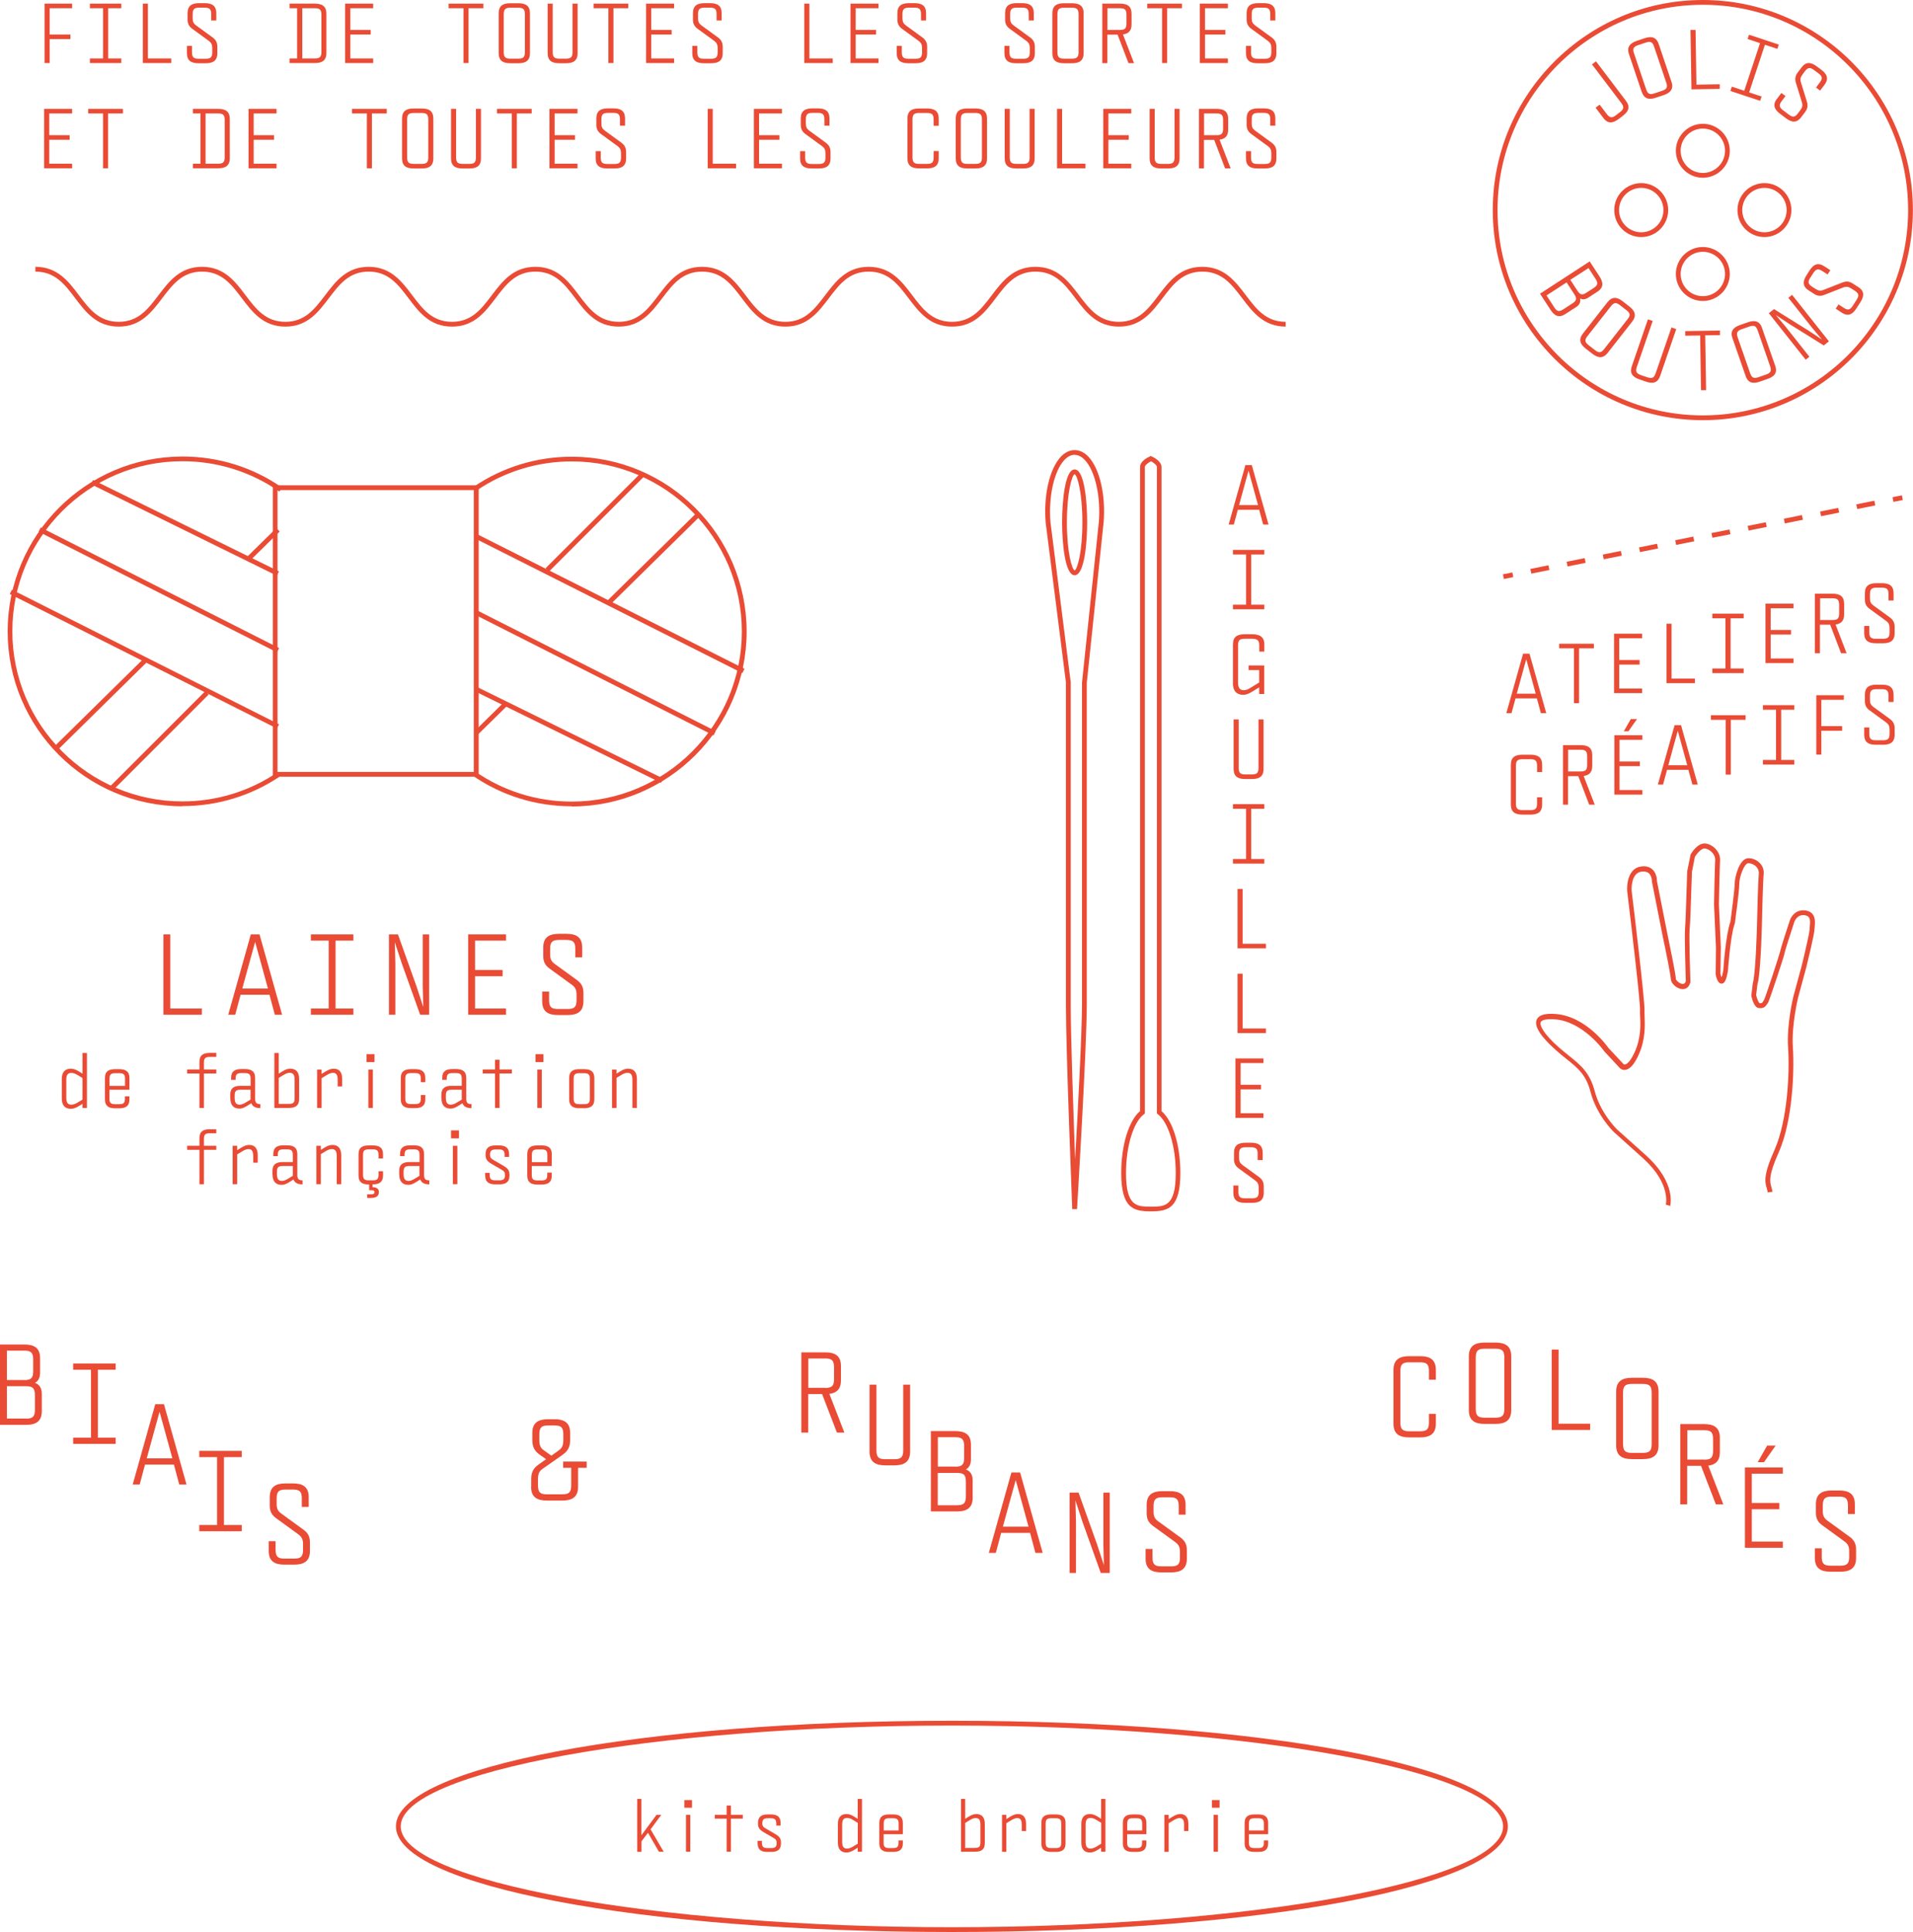 <svg width="500" height="505" viewBox="0 0 500 505" fill="none" xmlns="http://www.w3.org/2000/svg">
<g clip-path="url(#clip0_2001_1477)">
<path d="M166.517 470.216H167.642V479.719L171.592 474.367H172.842L170.042 478.168L173.467 484.02H172.217L169.367 479.069L167.667 481.294V484.045H166.542V470.241L166.517 470.216Z" fill="#E94B35"/>
<path d="M178.868 470.516H180.868V472.517H178.868V470.516ZM179.293 474.367H180.418V484.02H179.293V474.367Z" fill="#E94B35"/>
<path d="M189.919 475.368H186.819V474.367H189.919V471.942H191.044V474.367H194.144V475.368H191.044V484.02H189.919V475.368Z" fill="#E94B35"/>
<path d="M198.02 481.869V481.169H199.145V481.619C199.145 482.669 199.445 483.069 200.57 483.069H201.57C202.67 483.069 202.995 482.669 202.995 481.744C202.995 481.119 202.82 480.769 202.145 480.394L199.695 478.968C198.47 478.243 198.12 477.743 198.12 476.668V476.468C198.12 474.792 199.12 474.267 200.67 474.267H201.47C203.02 474.267 204.02 474.792 204.02 476.468V477.168H202.895V476.718C202.895 475.668 202.595 475.268 201.47 475.268H200.67C199.57 475.268 199.245 475.668 199.245 476.593C199.245 477.218 199.42 477.543 200.095 477.918L202.545 479.344C203.77 480.069 204.12 480.569 204.12 481.669V481.869C204.12 483.545 203.12 484.07 201.57 484.07H200.57C199.02 484.07 198.02 483.545 198.02 481.869Z" fill="#E94B35"/>
<path d="M218.997 481.644V476.743C218.997 475.017 219.797 474.167 221.247 474.167C221.797 474.167 222.397 474.292 223.347 474.892L224.172 475.418V470.216H225.298V484.02H224.172V482.969L223.347 483.495C222.372 484.095 221.772 484.22 221.247 484.22C219.797 484.22 218.997 483.37 218.997 481.644ZM222.922 482.694L224.197 481.919V476.468L222.922 475.693C222.447 475.393 221.947 475.193 221.372 475.193C220.347 475.193 220.122 475.918 220.122 476.918V481.444C220.122 482.444 220.347 483.195 221.372 483.195C221.922 483.195 222.422 482.994 222.922 482.694Z" fill="#E94B35"/>
<path d="M229.823 481.869V476.468C229.823 474.792 230.823 474.267 232.373 474.267H233.423C234.974 474.267 235.974 474.792 235.974 476.468V479.444H230.948V481.619C230.948 482.669 231.248 483.069 232.373 483.069H233.423C234.573 483.069 234.849 482.669 234.849 481.619V481.069H235.974V481.869C235.974 483.545 234.974 484.07 233.423 484.07H232.373C230.823 484.07 229.823 483.545 229.823 481.869ZM234.874 478.468V476.718C234.874 475.668 234.573 475.268 233.448 475.268H232.398C231.248 475.268 230.973 475.668 230.973 476.718V478.468H234.899H234.874Z" fill="#E94B35"/>
<path d="M251.15 470.216H252.275V475.418L253.1 474.892C254.05 474.292 254.65 474.167 255.176 474.167C256.601 474.167 257.401 475.017 257.401 476.743V481.819C257.401 483.495 256.401 484.02 254.851 484.02H251.175V470.216H251.15ZM254.826 483.02C255.976 483.02 256.251 482.644 256.251 481.569V476.943C256.251 475.943 256.026 475.218 255.026 475.218C254.475 475.218 254.025 475.418 253.55 475.718L252.275 476.493V483.044H254.851L254.826 483.02Z" fill="#E94B35"/>
<path d="M261.901 474.367H263.026V475.493L263.851 474.967C264.851 474.342 265.477 474.167 266.027 474.167C267.427 474.167 268.177 475.017 268.177 476.743V478.618H267.052V476.943C267.052 475.968 266.827 475.217 265.877 475.217C265.327 475.217 264.776 475.518 264.301 475.793L263.026 476.568V484.045H261.901V474.392V474.367Z" fill="#E94B35"/>
<path d="M272.177 481.869V476.468C272.177 474.792 273.177 474.267 274.727 474.267H275.953C277.503 474.267 278.503 474.792 278.503 476.468V481.869C278.503 483.545 277.503 484.07 275.953 484.07H274.727C273.177 484.07 272.177 483.545 272.177 481.869ZM275.953 483.069C277.103 483.069 277.378 482.669 277.378 481.619V476.718C277.378 475.668 277.078 475.268 275.953 475.268H274.727C273.577 475.268 273.302 475.668 273.302 476.718V481.619C273.302 482.669 273.602 483.069 274.727 483.069H275.953Z" fill="#E94B35"/>
<path d="M282.628 481.644V476.743C282.628 475.017 283.428 474.167 284.879 474.167C285.429 474.167 286.029 474.292 286.979 474.892L287.804 475.418V470.216H288.929V484.02H287.804V482.969L286.979 483.495C286.004 484.095 285.404 484.22 284.879 484.22C283.428 484.22 282.628 483.37 282.628 481.644ZM286.554 482.694L287.829 481.919V476.468L286.554 475.693C286.079 475.393 285.579 475.193 285.004 475.193C283.978 475.193 283.753 475.918 283.753 476.918V481.444C283.753 482.444 283.978 483.195 285.004 483.195C285.554 483.195 286.054 482.994 286.554 482.694Z" fill="#E94B35"/>
<path d="M293.479 481.869V476.468C293.479 474.792 294.479 474.267 296.03 474.267H297.08C298.63 474.267 299.63 474.792 299.63 476.468V479.444H294.604V481.619C294.604 482.669 294.905 483.069 296.03 483.069H297.08C298.23 483.069 298.505 482.669 298.505 481.619V481.069H299.63V481.869C299.63 483.545 298.63 484.07 297.08 484.07H296.03C294.479 484.07 293.479 483.545 293.479 481.869ZM298.53 478.468V476.718C298.53 475.668 298.23 475.268 297.105 475.268H296.055C294.905 475.268 294.629 475.668 294.629 476.718V478.468H298.555H298.53Z" fill="#E94B35"/>
<path d="M304.33 474.367H305.456V475.493L306.281 474.967C307.281 474.342 307.906 474.167 308.456 474.167C309.856 474.167 310.606 475.017 310.606 476.743V478.618H309.481V476.943C309.481 475.968 309.256 475.217 308.306 475.217C307.756 475.217 307.206 475.518 306.731 475.793L305.456 476.568V484.045H304.33V474.392V474.367Z" fill="#E94B35"/>
<path d="M316.757 470.516H318.757V472.517H316.757V470.516ZM317.207 474.367H318.332V484.02H317.207V474.367Z" fill="#E94B35"/>
<path d="M325.308 481.869V476.468C325.308 474.792 326.308 474.267 327.858 474.267H328.908C330.458 474.267 331.458 474.792 331.458 476.468V479.444H326.433V481.619C326.433 482.669 326.733 483.069 327.858 483.069H328.908C330.058 483.069 330.333 482.669 330.333 481.619V481.069H331.458V481.869C331.458 483.545 330.458 484.07 328.908 484.07H327.858C326.308 484.07 325.308 483.545 325.308 481.869ZM330.333 478.468V476.718C330.333 475.668 330.033 475.268 328.908 475.268H327.858C326.708 475.268 326.433 475.668 326.433 476.718V478.468H330.358H330.333Z" fill="#E94B35"/>
<path d="M248.8 505C167.317 505 103.485 492.872 103.485 477.393C103.485 461.914 167.317 449.786 248.8 449.786C330.283 449.786 394.114 461.914 394.114 477.393C394.114 492.872 330.283 505 248.8 505ZM248.8 451.037C170.692 451.037 104.735 463.115 104.735 477.393C104.735 491.672 170.717 503.75 248.8 503.75C326.883 503.75 392.864 491.697 392.864 477.393C392.864 463.09 326.883 451.037 248.8 451.037Z" fill="#E94B35"/>
<path d="M415.492 68.317L418.067 72.268C419.067 73.818 419.192 75.144 417.517 76.244L415.167 77.769C414.341 78.319 413.616 78.344 412.991 78.019C413.166 78.87 412.916 79.645 411.941 80.27L409.116 82.095C407.416 83.196 406.266 82.52 405.266 80.995L402.515 76.769L415.517 68.317H415.492ZM406.241 80.345C406.966 81.47 407.541 81.545 408.616 80.845L410.966 79.32C412.041 78.619 412.216 78.069 411.491 76.944L409.466 73.818L404.215 77.219L406.241 80.345ZM412.291 75.994C413.016 77.119 413.591 77.194 414.666 76.494L416.517 75.294C417.592 74.594 417.767 74.043 417.042 72.918L415.192 70.067L410.441 73.143L412.291 75.994Z" fill="#E94B35"/>
<path d="M413.716 87.197L420.142 78.995C421.392 77.419 422.717 77.644 424.167 78.794L425.843 80.095C427.293 81.22 427.843 82.445 426.618 84.046L420.192 92.248C418.942 93.823 417.617 93.573 416.167 92.448L414.491 91.147C413.041 90.022 412.491 88.797 413.716 87.197ZM416.892 91.523C417.942 92.348 418.517 92.223 419.292 91.222L425.368 83.471C426.168 82.47 426.143 81.87 425.093 81.07L423.417 79.77C422.367 78.945 421.792 79.07 421.017 80.07L414.942 87.822C414.141 88.822 414.166 89.422 415.217 90.222L416.892 91.523Z" fill="#E94B35"/>
<path d="M426.518 95.699L430.718 83.471L431.968 83.896L427.843 95.849C427.418 97.074 427.643 97.599 428.893 98.049L430.568 98.624C431.818 99.05 432.318 98.749 432.743 97.549L436.869 85.596L438.119 86.021L433.918 98.249C433.268 100.15 431.918 100.35 430.193 99.75L428.518 99.175C426.768 98.574 425.843 97.599 426.518 95.699Z" fill="#E94B35"/>
<path d="M444.344 87.697L440.469 87.747V86.546L449.545 86.397V87.597L445.695 87.647L445.92 101.975H444.594L444.369 87.672L444.344 87.697Z" fill="#E94B35"/>
<path d="M456.246 98.249L452.82 88.422C452.145 86.521 453.07 85.546 454.82 84.946L456.821 84.246C458.546 83.646 459.896 83.821 460.546 85.746L463.971 95.574C464.646 97.474 463.721 98.449 461.971 99.049L459.971 99.75C458.246 100.35 456.896 100.175 456.246 98.249ZM461.596 97.899C462.846 97.474 463.071 96.924 462.646 95.699L459.421 86.421C458.996 85.196 458.496 84.921 457.246 85.346L455.245 86.046C453.995 86.471 453.77 87.021 454.195 88.247L457.421 97.524C457.846 98.724 458.346 99.024 459.596 98.599L461.596 97.899Z" fill="#E94B35"/>
<path d="M462.321 81.87L463.671 80.795L472.647 86.396L476.198 88.747L473.597 85.646L467.422 77.844L468.397 77.069L478.023 89.222L476.673 90.297L467.697 84.696L464.146 82.345L466.747 85.446L472.922 93.248L471.947 94.023L462.321 81.87Z" fill="#E94B35"/>
<path d="M481.398 81.72L479.798 80.695L480.523 79.57L481.873 80.445C482.948 81.145 483.523 81.07 484.248 79.945L485.274 78.344C485.999 77.219 485.824 76.669 484.748 75.969L483.848 75.394C483.123 74.919 482.548 74.868 481.823 75.119L476.848 77.069C475.948 77.419 475.148 77.469 474.147 76.819L472.747 75.919C471.047 74.844 471.172 73.493 472.172 71.943L472.947 70.718C473.947 69.167 475.098 68.492 476.798 69.592L478.398 70.618L477.673 71.743L476.323 70.868C475.248 70.167 474.672 70.242 473.947 71.368L473.147 72.593C472.422 73.718 472.597 74.268 473.672 74.969L474.572 75.544C475.298 76.019 475.848 76.069 476.573 75.794L481.548 73.843C482.448 73.493 483.273 73.468 484.273 74.118L485.674 75.019C487.374 76.094 487.249 77.444 486.249 78.995L485.224 80.595C484.223 82.145 483.073 82.82 481.373 81.72H481.398Z" fill="#E94B35"/>
<path d="M419.067 30.833L417.042 28.157L418.092 27.357L419.942 29.782C420.717 30.808 421.292 30.933 422.342 30.133L423.417 29.307C424.468 28.507 424.518 27.932 423.742 26.907L416.092 16.829L417.142 16.029L424.968 26.357C426.193 27.957 425.618 29.182 424.142 30.283L423.067 31.108C421.592 32.208 420.267 32.458 419.067 30.833Z" fill="#E94B35"/>
<path d="M429.093 24.031L425.768 14.153C425.118 12.253 426.068 11.278 427.793 10.678L429.818 10.002C431.568 9.402 432.893 9.627 433.543 11.528L436.869 21.38C437.519 23.281 436.569 24.256 434.844 24.856L432.818 25.531C431.068 26.131 429.743 25.906 429.093 24.006V24.031ZM434.443 23.731C435.694 23.306 435.919 22.756 435.494 21.555L432.343 12.228C431.943 11.003 431.443 10.703 430.168 11.128L428.143 11.803C426.893 12.228 426.668 12.778 427.093 13.978L430.243 23.306C430.643 24.531 431.143 24.831 432.418 24.406L434.443 23.731Z" fill="#E94B35"/>
<path d="M441.844 7.827H443.169L443.394 22.13L449.495 22.03V23.231L442.094 23.356L441.844 7.827Z" fill="#E94B35"/>
<path d="M452.645 22.655L455.896 23.731L460.021 11.278L456.771 10.202L457.146 9.077L464.922 11.653L464.547 12.778L461.296 11.703L457.171 24.156L460.421 25.231L460.046 26.356L452.27 23.781L452.645 22.655Z" fill="#E94B35"/>
<path d="M464.446 25.831L465.597 24.306L466.672 25.106L465.697 26.407C464.922 27.432 464.972 28.007 466.022 28.807L467.547 29.957C468.622 30.758 469.172 30.633 469.947 29.607L470.572 28.757C471.097 28.057 471.197 27.507 470.972 26.756L469.397 21.655C469.122 20.73 469.147 19.93 469.847 18.98L470.847 17.654C472.047 16.029 473.372 16.254 474.848 17.354L476.023 18.229C477.498 19.33 478.073 20.555 476.873 22.155L475.723 23.681L474.647 22.881L475.623 21.58C476.398 20.555 476.348 19.98 475.298 19.18L474.122 18.305C473.047 17.504 472.497 17.629 471.722 18.654L471.097 19.505C470.572 20.205 470.472 20.73 470.697 21.48L472.272 26.581C472.547 27.507 472.522 28.307 471.797 29.282L470.797 30.608C469.597 32.233 468.247 32.008 466.797 30.908L465.272 29.757C463.796 28.657 463.221 27.432 464.421 25.831H464.446Z" fill="#E94B35"/>
<path d="M445.07 109.827C414.792 109.827 390.164 85.196 390.164 54.914C390.164 24.631 414.792 0 445.07 0C475.348 0 499.975 24.631 499.975 54.914C499.975 85.196 475.348 109.827 445.07 109.827ZM445.07 1.25C415.492 1.25 391.414 25.331 391.414 54.914C391.414 84.496 415.492 108.577 445.07 108.577C474.647 108.577 498.725 84.496 498.725 54.914C498.725 25.331 474.672 1.25 445.07 1.25Z" fill="#E94B35"/>
<path d="M445.069 46.461C441.194 46.461 438.019 43.286 438.019 39.41C438.019 35.534 441.194 32.358 445.069 32.358C448.945 32.358 452.12 35.509 452.12 39.41C452.12 43.311 448.945 46.461 445.069 46.461ZM445.069 33.608C441.869 33.608 439.269 36.209 439.269 39.41C439.269 42.61 441.869 45.211 445.069 45.211C448.27 45.211 450.87 42.61 450.87 39.41C450.87 36.209 448.27 33.608 445.069 33.608Z" fill="#E94B35"/>
<path d="M445.069 78.669C441.194 78.669 438.019 75.519 438.019 71.618C438.019 67.717 441.194 64.566 445.069 64.566C448.945 64.566 452.12 67.742 452.12 71.618C452.12 75.494 448.945 78.669 445.069 78.669ZM445.069 65.816C441.869 65.816 439.269 68.417 439.269 71.618C439.269 74.819 441.869 77.419 445.069 77.419C448.27 77.419 450.87 74.819 450.87 71.618C450.87 68.417 448.27 65.816 445.069 65.816Z" fill="#E94B35"/>
<path d="M461.171 61.965C457.296 61.965 454.12 58.815 454.12 54.914C454.12 51.013 457.296 47.862 461.171 47.862C465.047 47.862 468.222 51.038 468.222 54.914C468.222 58.789 465.047 61.965 461.171 61.965ZM461.171 49.112C457.971 49.112 455.371 51.713 455.371 54.914C455.371 58.114 457.971 60.715 461.171 60.715C464.371 60.715 466.972 58.114 466.972 54.914C466.972 51.713 464.371 49.112 461.171 49.112Z" fill="#E94B35"/>
<path d="M428.968 61.965C425.093 61.965 421.917 58.815 421.917 54.914C421.917 51.013 425.093 47.862 428.968 47.862C432.843 47.862 436.019 51.038 436.019 54.914C436.019 58.789 432.843 61.965 428.968 61.965ZM428.968 49.112C425.768 49.112 423.167 51.713 423.167 54.914C423.167 58.114 425.768 60.715 428.968 60.715C432.168 60.715 434.769 58.114 434.769 54.914C434.769 51.713 432.168 49.112 428.968 49.112Z" fill="#E94B35"/>
<path d="M336.059 85.371C330.308 85.371 327.433 81.595 324.657 77.944C321.957 74.368 319.407 70.993 314.256 70.993C309.106 70.993 306.556 74.368 303.855 77.944C301.08 81.595 298.23 85.371 292.454 85.371C286.679 85.371 283.828 81.595 281.053 77.944C278.353 74.368 275.803 70.993 270.652 70.993C265.502 70.993 262.951 74.368 260.251 77.944C257.476 81.595 254.625 85.371 248.85 85.371C243.074 85.371 240.224 81.595 237.449 77.944C234.748 74.368 232.198 70.993 227.048 70.993C221.897 70.993 219.372 74.368 216.647 77.944C213.871 81.595 211.021 85.371 205.271 85.371C199.52 85.371 196.645 81.595 193.894 77.944C191.194 74.368 188.644 70.993 183.493 70.993C178.343 70.993 175.818 74.368 173.092 77.944C170.317 81.595 167.467 85.371 161.716 85.371C155.966 85.371 153.09 81.595 150.34 77.944C147.64 74.368 145.09 70.993 139.939 70.993C134.788 70.993 132.238 74.368 129.538 77.944C126.763 81.595 123.912 85.371 118.137 85.371C112.361 85.371 109.511 81.595 106.761 77.944C104.06 74.368 101.51 70.993 96.36 70.993C91.209 70.993 88.684 74.368 85.959 77.944C83.183 81.595 80.333 85.371 74.582 85.371C68.832 85.371 65.957 81.595 63.206 77.944C60.506 74.368 57.956 70.993 52.805 70.993C47.655 70.993 45.13 74.368 42.404 77.944C39.629 81.595 36.779 85.371 31.028 85.371C25.277 85.371 22.402 81.595 19.652 77.944C16.952 74.368 14.401 70.993 9.251 70.993V69.742C15.002 69.742 17.877 73.518 20.627 77.169C23.327 80.745 25.878 84.121 31.028 84.121C36.179 84.121 38.704 80.745 41.429 77.169C44.204 73.518 47.055 69.742 52.805 69.742C58.556 69.742 61.431 73.518 64.181 77.169C66.882 80.745 69.432 84.121 74.582 84.121C79.733 84.121 82.258 80.745 84.984 77.169C87.759 73.518 90.609 69.742 96.36 69.742C102.11 69.742 104.985 73.518 107.736 77.169C110.436 80.745 112.986 84.121 118.137 84.121C123.287 84.121 125.838 80.745 128.538 77.169C131.313 73.518 134.163 69.742 139.939 69.742C145.715 69.742 148.565 73.518 151.315 77.169C154.015 80.745 156.566 84.121 161.716 84.121C166.867 84.121 169.392 80.745 172.117 77.169C174.892 73.518 177.743 69.742 183.493 69.742C189.244 69.742 192.119 73.518 194.869 77.169C197.57 80.745 200.12 84.121 205.271 84.121C210.421 84.121 212.946 80.745 215.672 77.169C218.447 73.518 221.297 69.742 227.048 69.742C232.798 69.742 235.674 73.518 238.424 77.169C241.124 80.745 243.674 84.121 248.825 84.121C253.975 84.121 256.526 80.745 259.226 77.169C262.001 73.518 264.851 69.742 270.627 69.742C276.403 69.742 279.253 73.518 282.028 77.169C284.728 80.745 287.279 84.121 292.429 84.121C297.58 84.121 300.13 80.745 302.83 77.169C305.606 73.518 308.456 69.742 314.231 69.742C320.007 69.742 322.857 73.518 325.633 77.169C328.333 80.745 330.883 84.121 336.034 84.121V85.371H336.059Z" fill="#E94B35"/>
<path d="M11.651 0.95H18.852V2.15H12.976V9.027H18.402V10.227H12.976V16.479H11.651V0.95Z" fill="#E94B35"/>
<path d="M23.502 15.279H26.928V2.15H23.502V0.95H31.703V2.15H28.278V15.279H31.703V16.479H23.502V15.279Z" fill="#E94B35"/>
<path d="M37.329 0.95H38.654V15.279H44.754V16.479H37.329V0.95Z" fill="#E94B35"/>
<path d="M48.855 13.903V12.003H50.18V13.628C50.18 14.904 50.555 15.354 51.88 15.354H53.78C55.105 15.354 55.48 14.904 55.48 13.628V12.553C55.48 11.678 55.23 11.178 54.605 10.703L50.28 7.552C49.505 6.977 49.03 6.327 49.03 5.126V3.451C49.03 1.425 50.23 0.825 52.055 0.825H53.505C55.355 0.825 56.531 1.45 56.531 3.451V5.351H55.206V3.726C55.206 2.451 54.831 2 53.505 2H52.055C50.73 2 50.355 2.451 50.355 3.726V4.801C50.355 5.676 50.605 6.152 51.23 6.627L55.556 9.777C56.331 10.353 56.806 11.028 56.806 12.228V13.903C56.806 15.929 55.605 16.529 53.78 16.529H51.88C50.03 16.529 48.855 15.904 48.855 13.903Z" fill="#E94B35"/>
<path d="M75.683 15.279H77.658V2.15H75.683V0.95H82.283C84.133 0.95 85.308 1.575 85.308 3.601V13.853C85.308 15.879 84.108 16.479 82.283 16.479H75.683V15.279ZM82.308 15.279C83.633 15.279 84.008 14.829 84.008 13.553V3.876C84.008 2.601 83.633 2.15 82.308 2.15H79.008V15.279H82.308Z" fill="#E94B35"/>
<path d="M90.209 0.95H97.535V2.15H91.559V7.827H96.885V9.027H91.559V15.279H97.535V16.479H90.209V0.95Z" fill="#E94B35"/>
<path d="M121.137 2.15H117.262V0.95H126.338V2.15H122.462V16.479H121.137V2.15Z" fill="#E94B35"/>
<path d="M130.338 13.903V3.476C130.338 1.45 131.538 0.85 133.363 0.85H135.489C137.339 0.85 138.514 1.475 138.514 3.476V13.903C138.514 15.929 137.314 16.529 135.489 16.529H133.363C131.513 16.529 130.338 15.904 130.338 13.903ZM135.489 15.329C136.814 15.329 137.189 14.879 137.189 13.603V3.751C137.189 2.475 136.814 2.025 135.489 2.025H133.363C132.038 2.025 131.663 2.475 131.663 3.751V13.603C131.663 14.879 132.038 15.329 133.363 15.329H135.489Z" fill="#E94B35"/>
<path d="M143.139 13.903V0.95H144.464V13.603C144.464 14.879 144.839 15.329 146.165 15.329H147.94C149.265 15.329 149.64 14.879 149.64 13.603V0.95H150.965V13.903C150.965 15.929 149.765 16.529 147.94 16.529H146.165C144.314 16.529 143.139 15.904 143.139 13.903Z" fill="#E94B35"/>
<path d="M159.016 2.15H155.141V0.95H164.216V2.15H160.341V16.479H159.016V2.15Z" fill="#E94B35"/>
<path d="M168.867 0.95H176.193V2.15H170.217V7.827H175.543V9.027H170.217V15.279H176.193V16.479H168.867V0.95Z" fill="#E94B35"/>
<path d="M180.943 13.903V12.003H182.268V13.628C182.268 14.904 182.643 15.354 183.968 15.354H185.869C187.194 15.354 187.569 14.904 187.569 13.628V12.553C187.569 11.678 187.319 11.178 186.694 10.703L182.368 7.552C181.593 6.977 181.118 6.327 181.118 5.126V3.451C181.118 1.425 182.318 0.825 184.143 0.825H185.594C187.444 0.825 188.619 1.45 188.619 3.451V5.351H187.294V3.726C187.294 2.451 186.919 2 185.594 2H184.143C182.818 2 182.443 2.451 182.443 3.726V4.801C182.443 5.676 182.693 6.152 183.318 6.627L187.644 9.777C188.419 10.353 188.894 11.028 188.894 12.228V13.903C188.894 15.929 187.694 16.529 185.869 16.529H183.968C182.118 16.529 180.943 15.904 180.943 13.903Z" fill="#E94B35"/>
<path d="M210.221 0.95H211.546V15.279H217.647V16.479H210.221V0.95Z" fill="#E94B35"/>
<path d="M222.297 0.95H229.623V2.15H223.647V7.827H228.973V9.027H223.647V15.279H229.623V16.479H222.297V0.95Z" fill="#E94B35"/>
<path d="M234.373 13.903V12.003H235.699V13.628C235.699 14.904 236.074 15.354 237.399 15.354H239.299C240.624 15.354 240.999 14.904 240.999 13.628V12.553C240.999 11.678 240.749 11.178 240.124 10.703L235.799 7.552C235.023 6.977 234.548 6.327 234.548 5.126V3.451C234.548 1.425 235.749 0.825 237.574 0.825H239.024C240.874 0.825 242.049 1.45 242.049 3.451V5.351H240.724V3.726C240.724 2.451 240.349 2 239.024 2H237.574C236.249 2 235.874 2.451 235.874 3.726V4.801C235.874 5.676 236.124 6.152 236.749 6.627L241.074 9.777C241.849 10.353 242.324 11.028 242.324 12.228V13.903C242.324 15.929 241.124 16.529 239.299 16.529H237.399C235.549 16.529 234.373 15.904 234.373 13.903Z" fill="#E94B35"/>
<path d="M262.526 13.903V12.003H263.851V13.628C263.851 14.904 264.226 15.354 265.552 15.354H267.452C268.777 15.354 269.152 14.904 269.152 13.628V12.553C269.152 11.678 268.902 11.178 268.277 10.703L263.951 7.552C263.176 6.977 262.701 6.327 262.701 5.126V3.451C262.701 1.425 263.901 0.825 265.727 0.825H267.177C269.027 0.825 270.202 1.45 270.202 3.451V5.351H268.877V3.726C268.877 2.451 268.502 2 267.177 2H265.727C264.401 2 264.026 2.451 264.026 3.726V4.801C264.026 5.676 264.276 6.152 264.901 6.627L269.227 9.777C270.002 10.353 270.477 11.028 270.477 12.228V13.903C270.477 15.929 269.277 16.529 267.452 16.529H265.552C263.701 16.529 262.526 15.904 262.526 13.903Z" fill="#E94B35"/>
<path d="M275.052 13.903V3.476C275.052 1.45 276.253 0.85 278.078 0.85H280.203C282.053 0.85 283.228 1.475 283.228 3.476V13.903C283.228 15.929 282.028 16.529 280.203 16.529H278.078C276.228 16.529 275.052 15.904 275.052 13.903ZM280.203 15.329C281.528 15.329 281.903 14.879 281.903 13.603V3.751C281.903 2.475 281.528 2.025 280.203 2.025H278.078C276.753 2.025 276.378 2.475 276.378 3.751V13.603C276.378 14.879 276.753 15.329 278.078 15.329H280.203Z" fill="#E94B35"/>
<path d="M288.129 0.95H292.729C294.579 0.95 295.755 1.575 295.755 3.601V6.402C295.755 8.102 294.879 8.827 293.504 9.002L296.405 16.504H294.954L292.104 9.052H289.429V16.504H288.104V0.95H288.129ZM292.729 7.827C294.054 7.827 294.429 7.377 294.429 6.101V3.876C294.429 2.601 294.054 2.15 292.729 2.15H289.454V7.827H292.729Z" fill="#E94B35"/>
<path d="M303.73 2.15H299.855V0.95H308.931V2.15H305.056V16.479H303.73V2.15Z" fill="#E94B35"/>
<path d="M313.606 0.95H320.932V2.15H314.956V7.827H320.282V9.027H314.956V15.279H320.932V16.479H313.606V0.95Z" fill="#E94B35"/>
<path d="M325.657 13.903V12.003H326.983V13.628C326.983 14.904 327.358 15.354 328.683 15.354H330.583C331.908 15.354 332.283 14.904 332.283 13.628V12.553C332.283 11.678 332.033 11.178 331.408 10.703L327.083 7.552C326.308 6.977 325.833 6.327 325.833 5.126V3.451C325.833 1.425 327.033 0.825 328.858 0.825H330.308C332.158 0.825 333.333 1.45 333.333 3.451V5.351H332.008V3.726C332.008 2.451 331.633 2 330.308 2H328.858C327.533 2 327.158 2.451 327.158 3.726V4.801C327.158 5.676 327.408 6.152 328.033 6.627L332.358 9.777C333.133 10.353 333.608 11.028 333.608 12.228V13.903C333.608 15.929 332.408 16.529 330.583 16.529H328.683C326.833 16.529 325.657 15.904 325.657 13.903Z" fill="#E94B35"/>
<path d="M11.526 28.457H18.852V29.657H12.876V35.334H18.202V36.534H12.876V42.786H18.852V43.986H11.526V28.457Z" fill="#E94B35"/>
<path d="M26.928 29.657H23.052V28.457H32.128V29.657H28.253V43.986H26.928V29.657Z" fill="#E94B35"/>
<path d="M50.43 42.786H52.405V29.657H50.43V28.457H57.031C58.881 28.457 60.056 29.082 60.056 31.108V41.36C60.056 43.386 58.856 43.986 57.031 43.986H50.43V42.786ZM57.031 42.786C58.356 42.786 58.731 42.336 58.731 41.06V31.383C58.731 30.107 58.356 29.657 57.031 29.657H53.73V42.786H57.031Z" fill="#E94B35"/>
<path d="M64.957 28.457H72.282V29.657H66.307V35.334H71.632V36.534H66.307V42.786H72.282V43.986H64.957V28.457Z" fill="#E94B35"/>
<path d="M95.885 29.657H92.009V28.457H101.085V29.657H97.21V43.986H95.885V29.657Z" fill="#E94B35"/>
<path d="M105.085 41.41V30.983C105.085 28.957 106.286 28.357 108.111 28.357H110.236C112.086 28.357 113.261 28.982 113.261 30.983V41.41C113.261 43.436 112.061 44.036 110.236 44.036H108.111C106.261 44.036 105.085 43.411 105.085 41.41ZM110.236 42.836C111.561 42.836 111.936 42.385 111.936 41.11V31.258C111.936 29.982 111.561 29.532 110.236 29.532H108.111C106.786 29.532 106.411 29.982 106.411 31.258V41.11C106.411 42.385 106.786 42.836 108.111 42.836H110.236Z" fill="#E94B35"/>
<path d="M117.887 41.41V28.457H119.212V41.11C119.212 42.386 119.587 42.836 120.912 42.836H122.687C124.012 42.836 124.387 42.386 124.387 41.11V28.457H125.713V41.41C125.713 43.436 124.512 44.036 122.687 44.036H120.912C119.062 44.036 117.887 43.411 117.887 41.41Z" fill="#E94B35"/>
<path d="M133.763 29.657H129.888V28.457H138.964V29.657H135.088V43.986H133.763V29.657Z" fill="#E94B35"/>
<path d="M143.614 28.457H150.94V29.657H144.964V35.334H150.29V36.534H144.964V42.786H150.94V43.986H143.614V28.457Z" fill="#E94B35"/>
<path d="M155.691 41.41V39.51H157.016V41.135C157.016 42.41 157.391 42.861 158.716 42.861H160.616C161.941 42.861 162.316 42.41 162.316 41.135V40.06C162.316 39.185 162.066 38.685 161.441 38.209L157.116 35.059C156.341 34.484 155.866 33.833 155.866 32.633V30.958C155.866 28.932 157.066 28.332 158.891 28.332H160.341C162.191 28.332 163.366 28.957 163.366 30.958V32.858H162.041V31.233C162.041 29.957 161.666 29.507 160.341 29.507H158.891C157.566 29.507 157.191 29.957 157.191 31.233V32.308C157.191 33.183 157.441 33.658 158.066 34.133L162.391 37.284C163.166 37.859 163.641 38.535 163.641 39.735V41.41C163.641 43.436 162.441 44.036 160.616 44.036H158.716C156.866 44.036 155.691 43.411 155.691 41.41Z" fill="#E94B35"/>
<path d="M184.969 28.457H186.294V42.786H192.394V43.986H184.969V28.457Z" fill="#E94B35"/>
<path d="M197.045 28.457H204.37V29.657H198.395V35.334H203.72V36.534H198.395V42.786H204.37V43.986H197.045V28.457Z" fill="#E94B35"/>
<path d="M209.121 41.41V39.51H210.446V41.135C210.446 42.41 210.821 42.861 212.146 42.861H214.046C215.371 42.861 215.747 42.41 215.747 41.135V40.06C215.747 39.185 215.496 38.685 214.871 38.209L210.546 35.059C209.771 34.484 209.296 33.833 209.296 32.633V30.958C209.296 28.932 210.496 28.332 212.321 28.332H213.771C215.622 28.332 216.797 28.957 216.797 30.958V32.858H215.471V31.233C215.471 29.957 215.096 29.507 213.771 29.507H212.321C210.996 29.507 210.621 29.957 210.621 31.233V32.308C210.621 33.183 210.871 33.658 211.496 34.133L215.822 37.284C216.597 37.859 217.072 38.535 217.072 39.735V41.41C217.072 43.436 215.872 44.036 214.046 44.036H212.146C210.296 44.036 209.121 43.411 209.121 41.41Z" fill="#E94B35"/>
<path d="M237.174 41.41V30.983C237.174 28.957 238.374 28.357 240.199 28.357H242.324C244.174 28.357 245.35 28.982 245.35 30.983V32.883H244.024V31.258C244.024 29.982 243.649 29.532 242.324 29.532H240.199C238.874 29.532 238.499 29.982 238.499 31.258V41.11C238.499 42.385 238.874 42.836 240.199 42.836H242.324C243.649 42.836 244.024 42.385 244.024 41.11V39.485H245.35V41.385C245.35 43.411 244.149 44.011 242.324 44.011H240.199C238.349 44.011 237.174 43.386 237.174 41.385V41.41Z" fill="#E94B35"/>
<path d="M249.8 41.41V30.983C249.8 28.957 251 28.357 252.825 28.357H254.95C256.801 28.357 257.976 28.982 257.976 30.983V41.41C257.976 43.436 256.776 44.036 254.95 44.036H252.825C250.975 44.036 249.8 43.411 249.8 41.41ZM254.95 42.836C256.276 42.836 256.651 42.385 256.651 41.11V31.258C256.651 29.982 256.276 29.532 254.95 29.532H252.825C251.5 29.532 251.125 29.982 251.125 31.258V41.11C251.125 42.385 251.5 42.836 252.825 42.836H254.95Z" fill="#E94B35"/>
<path d="M262.601 41.41V28.457H263.926V41.11C263.926 42.386 264.301 42.836 265.626 42.836H267.402C268.727 42.836 269.102 42.386 269.102 41.11V28.457H270.427V41.41C270.427 43.436 269.227 44.036 267.402 44.036H265.626C263.776 44.036 262.601 43.411 262.601 41.41Z" fill="#E94B35"/>
<path d="M276.278 28.457H277.603V42.786H283.703V43.986H276.278V28.457Z" fill="#E94B35"/>
<path d="M288.354 28.457H295.68V29.657H289.704V35.334H295.029V36.534H289.704V42.786H295.68V43.986H288.354V28.457Z" fill="#E94B35"/>
<path d="M300.48 41.41V28.457H301.805V41.11C301.805 42.386 302.18 42.836 303.505 42.836H305.28C306.606 42.836 306.981 42.386 306.981 41.11V28.457H308.306V41.41C308.306 43.436 307.106 44.036 305.28 44.036H303.505C301.655 44.036 300.48 43.411 300.48 41.41Z" fill="#E94B35"/>
<path d="M313.381 28.457H317.982C319.832 28.457 321.007 29.082 321.007 31.108V33.908C321.007 35.609 320.132 36.334 318.757 36.509L321.657 44.011H320.207L317.357 36.559H314.681V44.011H313.356V28.482L313.381 28.457ZM317.982 35.334C319.307 35.334 319.682 34.884 319.682 33.608V31.383C319.682 30.107 319.307 29.657 317.982 29.657H314.706V35.334H317.982Z" fill="#E94B35"/>
<path d="M325.657 41.41V39.51H326.983V41.135C326.983 42.41 327.358 42.861 328.683 42.861H330.583C331.908 42.861 332.283 42.41 332.283 41.135V40.06C332.283 39.185 332.033 38.685 331.408 38.209L327.083 35.059C326.308 34.484 325.833 33.833 325.833 32.633V30.958C325.833 28.932 327.033 28.332 328.858 28.332H330.308C332.158 28.332 333.333 28.957 333.333 30.958V32.858H332.008V31.233C332.008 29.957 331.633 29.507 330.308 29.507H328.858C327.533 29.507 327.158 29.957 327.158 31.233V32.308C327.158 33.183 327.408 33.658 328.033 34.133L332.358 37.284C333.133 37.859 333.608 38.535 333.608 39.735V41.41C333.608 43.436 332.408 44.036 330.583 44.036H328.683C326.833 44.036 325.657 43.411 325.657 41.41Z" fill="#E94B35"/>
<path d="M0 351.437H6.376C8.876 351.437 10.476 352.287 10.476 355.013V358.789C10.476 360.139 10.001 360.989 9.151 361.464C10.251 361.889 10.926 362.765 10.926 364.315V368.866C10.926 371.592 9.301 372.442 6.826 372.442H0V351.437ZM6.376 360.739C8.176 360.739 8.676 360.139 8.676 358.389V355.388C8.676 353.637 8.176 353.037 6.376 353.037H1.8V360.714H6.376V360.739ZM6.826 370.817C8.626 370.817 9.126 370.216 9.126 368.466V364.69C9.126 362.94 8.626 362.339 6.826 362.339H1.8V370.792H6.826V370.817Z" fill="#E94B35"/>
<path d="M19.127 375.793H23.777V358.038H19.127V356.413H30.228V358.038H25.578V375.793H30.228V377.418H19.127V375.793Z" fill="#E94B35"/>
<path d="M40.579 367.041H42.854L48.755 388.046H46.855L45.455 382.82H37.904L36.504 388.046H34.678L40.579 367.041ZM45.054 381.194L43.229 374.543L41.704 369.016L40.179 374.543L38.354 381.194H45.08H45.054Z" fill="#E94B35"/>
<path d="M52.08 398.624H56.731V380.869H52.08V379.244H63.181V380.869H58.531V398.624H63.181V400.249H52.08V398.624Z" fill="#E94B35"/>
<path d="M70.232 405.425V402.85H72.032V405.05C72.032 406.801 72.532 407.401 74.332 407.401H76.908C78.708 407.401 79.208 406.801 79.208 405.05V403.6C79.208 402.424 78.883 401.749 78.033 401.099L72.182 396.848C71.132 396.073 70.507 395.198 70.507 393.572V391.322C70.507 388.596 72.132 387.746 74.608 387.746H76.583C79.083 387.746 80.683 388.596 80.683 391.322V393.897H78.883V391.697C78.883 389.946 78.383 389.346 76.583 389.346H74.608C72.807 389.346 72.307 389.946 72.307 391.697V393.147C72.307 394.322 72.632 394.973 73.482 395.598L79.333 399.849C80.383 400.624 81.008 401.524 81.008 403.15V405.4C81.008 408.126 79.383 408.976 76.908 408.976H74.332C71.832 408.976 70.232 408.126 70.232 405.4V405.425Z" fill="#E94B35"/>
<path d="M138.839 388.646V386.521C138.839 384.17 140.064 383.32 140.989 382.645L142.739 381.419L141.289 380.394C140.364 379.744 139.139 378.869 139.139 376.518V374.543C139.139 371.817 140.764 370.967 143.239 370.967H144.915C147.415 370.967 149.015 371.817 149.015 374.543V376.518C149.015 378.869 147.79 379.719 146.865 380.394L141.939 383.845C141.239 384.32 140.614 384.845 140.614 386.596V388.246C140.614 389.996 141.114 390.597 142.914 390.597H146.99C148.79 390.597 149.29 389.996 149.29 388.246V383.67H147.19V382.045H153.34V383.67H151.09V388.646C151.09 391.372 149.465 392.222 146.99 392.222H142.914C140.414 392.222 138.814 391.372 138.814 388.646H138.839ZM145.915 379.194C146.615 378.719 147.24 378.194 147.24 376.443V374.943C147.24 373.192 146.74 372.592 144.94 372.592H143.264C141.464 372.592 140.964 373.192 140.964 374.943V376.443C140.964 378.219 141.589 378.719 142.289 379.194L144.114 380.494L145.94 379.194H145.915Z" fill="#E94B35"/>
<path d="M209.471 353.487H215.697C218.197 353.487 219.797 354.338 219.797 357.063V360.839C219.797 363.14 218.622 364.115 216.772 364.34L220.697 374.468H218.747L214.871 364.39H211.246V374.468H209.446V353.462L209.471 353.487ZM215.697 362.79C217.497 362.79 217.997 362.19 217.997 360.439V357.438C217.997 355.688 217.497 355.088 215.697 355.088H211.271V362.765H215.697V362.79Z" fill="#E94B35"/>
<path d="M227.273 379.444V361.939H229.073V379.069C229.073 380.819 229.573 381.419 231.373 381.419H233.773C235.574 381.419 236.074 380.819 236.074 379.069V361.939H237.874V379.444C237.874 382.169 236.249 383.02 233.773 383.02H231.373C228.873 383.02 227.273 382.169 227.273 379.444Z" fill="#E94B35"/>
<path d="M243.299 374.067H249.675C252.175 374.067 253.775 374.918 253.775 377.643V381.419C253.775 382.77 253.3 383.62 252.45 384.095C253.55 384.52 254.225 385.395 254.225 386.946V391.497C254.225 394.222 252.6 395.073 250.125 395.073H243.299V374.067ZM249.7 383.37C251.5 383.37 252 382.77 252 381.019V378.018C252 376.268 251.5 375.668 249.7 375.668H245.125V383.345H249.7V383.37ZM250.15 393.447C251.95 393.447 252.45 392.847 252.45 391.097V387.321C252.45 385.57 251.95 384.995 250.15 384.995H245.099V393.447H250.15Z" fill="#E94B35"/>
<path d="M264.351 384.895H266.627L272.527 405.9H270.627L269.227 400.674H261.676L260.276 405.9H258.451L264.351 384.895ZM268.827 399.049L267.002 392.397L265.477 386.871L263.951 392.397L262.126 399.049H268.852H268.827Z" fill="#E94B35"/>
<path d="M279.553 390.146H281.903L286.729 403.65L288.529 409.126L288.379 403.65V390.146H290.054V411.152H287.704L282.878 397.648L281.078 392.172L281.228 397.648V411.152H279.553V390.146Z" fill="#E94B35"/>
<path d="M299.43 407.451V404.875H301.23V407.076C301.23 408.826 301.73 409.426 303.53 409.426H306.106C307.906 409.426 308.406 408.826 308.406 407.076V405.625C308.406 404.45 308.081 403.775 307.231 403.125L301.38 398.874C300.33 398.099 299.705 397.223 299.705 395.598V393.347C299.705 390.622 301.33 389.771 303.805 389.771H305.781C308.281 389.771 309.881 390.622 309.881 393.347V395.923H308.081V393.722C308.081 391.972 307.581 391.372 305.781 391.372H303.805C302.005 391.372 301.505 391.972 301.505 393.722V395.173C301.505 396.348 301.83 396.998 302.68 397.623L308.531 401.875C309.581 402.65 310.206 403.55 310.206 405.175V407.426C310.206 410.152 308.581 411.002 306.106 411.002H303.53C301.03 411.002 299.43 410.152 299.43 407.426V407.451Z" fill="#E94B35"/>
<path d="M364.211 372.167V358.063C364.211 355.338 365.837 354.488 368.312 354.488H371.187C373.687 354.488 375.288 355.338 375.288 358.063V360.639H373.487V358.439C373.487 356.688 372.987 356.088 371.187 356.088H368.312C366.512 356.088 366.012 356.688 366.012 358.439V371.767C366.012 373.517 366.512 374.117 368.312 374.117H371.187C372.987 374.117 373.487 373.517 373.487 371.767V369.566H375.288V372.142C375.288 374.868 373.662 375.718 371.187 375.718H368.312C365.812 375.718 364.211 374.868 364.211 372.142V372.167Z" fill="#E94B35"/>
<path d="M383.913 368.616V354.513C383.913 351.787 385.538 350.937 388.014 350.937H390.889C393.389 350.937 394.989 351.787 394.989 354.513V368.616C394.989 371.342 393.364 372.192 390.889 372.192H388.014C385.513 372.192 383.913 371.342 383.913 368.616ZM390.889 370.567C392.689 370.567 393.189 369.966 393.189 368.216V354.888C393.189 353.137 392.689 352.537 390.889 352.537H388.014C386.214 352.537 385.714 353.137 385.714 354.888V368.216C385.714 369.966 386.214 370.567 388.014 370.567H390.889Z" fill="#E94B35"/>
<path d="M405.566 352.762H407.366V372.142H415.617V373.767H405.566V352.762Z" fill="#E94B35"/>
<path d="M422.417 377.819V363.715C422.417 360.989 424.042 360.139 426.518 360.139H429.393C431.893 360.139 433.493 360.989 433.493 363.715V377.819C433.493 380.544 431.868 381.394 429.393 381.394H426.518C424.017 381.394 422.417 380.544 422.417 377.819ZM429.393 379.769C431.193 379.769 431.693 379.169 431.693 377.418V364.09C431.693 362.34 431.193 361.74 429.393 361.74H426.518C424.717 361.74 424.217 362.34 424.217 364.09V377.418C424.217 379.169 424.717 379.769 426.518 379.769H429.393Z" fill="#E94B35"/>
<path d="M439.194 372.242H445.42C447.92 372.242 449.52 373.092 449.52 375.818V379.594C449.52 381.894 448.345 382.87 446.495 383.095L450.42 393.222H448.47L444.595 383.145H440.969V393.222H439.169V372.217L439.194 372.242ZM445.445 381.544C447.245 381.544 447.745 380.944 447.745 379.194V376.193C447.745 374.443 447.245 373.842 445.445 373.842H441.019V381.519H445.445V381.544Z" fill="#E94B35"/>
<path d="M456.071 383.57H465.972V385.195H457.871V392.872H465.072V394.498H457.871V402.95H465.972V404.575H456.071V383.57ZM461.871 377.868H464.096L461.046 382.194H459.421L461.871 377.868Z" fill="#E94B35"/>
<path d="M474.347 407.276V404.7H476.148V406.901C476.148 408.651 476.648 409.251 478.448 409.251H481.023C482.823 409.251 483.323 408.651 483.323 406.901V405.45C483.323 404.275 482.998 403.6 482.148 402.95L476.298 398.699C475.247 397.923 474.622 397.048 474.622 395.423V393.172C474.622 390.447 476.248 389.596 478.723 389.596H480.698C483.198 389.596 484.798 390.447 484.798 393.172V395.748H482.998V393.547C482.998 391.797 482.498 391.197 480.698 391.197H478.723C476.923 391.197 476.423 391.797 476.423 393.547V394.998C476.423 396.173 476.748 396.823 477.598 397.448L483.448 401.699C484.498 402.475 485.123 403.375 485.123 405V407.251C485.123 409.976 483.498 410.827 481.023 410.827H478.448C475.948 410.827 474.347 409.976 474.347 407.251V407.276Z" fill="#E94B35"/>
<path d="M42.704 244.236H44.505V263.615H52.755V265.241H42.704V244.236Z" fill="#E94B35"/>
<path d="M65.556 244.236H67.832L73.732 265.241H71.832L70.432 260.015H62.881L61.481 265.241H59.656L65.556 244.236ZM70.032 258.389L68.207 251.737L66.682 246.211L65.156 251.737L63.331 258.389H70.057H70.032Z" fill="#E94B35"/>
<path d="M81.258 263.615H85.909V245.861H81.258V244.236H92.359V245.861H87.709V263.615H92.359V265.241H81.258V263.615Z" fill="#E94B35"/>
<path d="M101.66 244.236H104.01L108.836 257.739L110.636 263.215L110.486 257.739V244.236H112.161V265.241H109.811L104.985 251.737L103.185 246.261L103.335 251.737V265.241H101.66V244.236Z" fill="#E94B35"/>
<path d="M122.362 244.236H132.263V245.861H124.162V253.538H131.363V255.163H124.162V263.615H132.263V265.241H122.362V244.236Z" fill="#E94B35"/>
<path d="M141.714 261.765V259.189H143.514V261.39C143.514 263.14 144.014 263.74 145.815 263.74H148.39C150.19 263.74 150.69 263.14 150.69 261.39V259.939C150.69 258.764 150.365 258.089 149.515 257.439L143.664 253.188C142.614 252.413 141.989 251.537 141.989 249.912V247.661C141.989 244.936 143.614 244.085 146.09 244.085H148.065C150.565 244.085 152.165 244.936 152.165 247.661V250.237H150.365V248.036C150.365 246.286 149.865 245.686 148.065 245.686H146.09C144.289 245.686 143.789 246.286 143.789 248.036V249.487C143.789 250.662 144.114 251.312 144.964 251.937L150.815 256.188C151.865 256.964 152.49 257.864 152.49 259.489V261.74C152.49 264.465 150.865 265.316 148.39 265.316H145.815C143.314 265.316 141.714 264.465 141.714 261.74V261.765Z" fill="#E94B35"/>
<path d="M16.152 287.121V282.02C16.152 280.244 17.002 279.344 18.502 279.344C19.052 279.344 19.677 279.469 20.677 280.094L21.552 280.645V275.243H22.727V289.597H21.552V288.521L20.677 289.072C19.677 289.697 19.052 289.822 18.502 289.822C17.002 289.822 16.152 288.947 16.152 287.146V287.121ZM20.227 288.221L21.552 287.421V281.77L20.227 280.97C19.727 280.67 19.202 280.444 18.627 280.444C17.552 280.444 17.327 281.195 17.327 282.245V286.946C17.327 287.996 17.577 288.747 18.627 288.747C19.202 288.747 19.727 288.521 20.227 288.221Z" fill="#E94B35"/>
<path d="M27.428 287.371V281.745C27.428 279.994 28.478 279.469 30.078 279.469H31.178C32.778 279.469 33.828 280.019 33.828 281.745V284.846H28.603V287.121C28.603 288.221 28.903 288.621 30.078 288.621H31.178C32.353 288.621 32.653 288.221 32.653 287.121V286.571H33.828V287.396C33.828 289.147 32.778 289.697 31.178 289.697H30.078C28.478 289.697 27.428 289.147 27.428 287.396V287.371ZM32.678 283.845V282.02C32.678 280.92 32.378 280.519 31.203 280.519H30.103C28.928 280.519 28.628 280.92 28.628 282.02V283.845H32.703H32.678Z" fill="#E94B35"/>
<path d="M52.13 280.595H48.905V279.544H52.13V277.519C52.13 275.768 53.18 275.218 54.781 275.218H56.531V276.269H54.781C53.605 276.269 53.305 276.669 53.305 277.769V279.544H56.531V280.595H53.305V289.597H52.13V280.595Z" fill="#E94B35"/>
<path d="M60.181 287.121V286.121C60.181 284.37 61.231 283.82 62.831 283.82H65.507V281.995C65.507 280.894 65.181 280.494 64.031 280.494H63.056C61.881 280.494 61.581 280.894 61.581 281.995V282.27H60.406V281.72C60.406 279.969 61.456 279.444 63.056 279.444H64.031C65.632 279.444 66.682 279.994 66.682 281.72V287.171C66.682 288.246 67.032 288.596 68.057 288.596V289.647C66.932 289.647 66.057 289.347 65.682 288.371L64.656 289.021C63.681 289.647 63.131 289.772 62.556 289.772C61.081 289.772 60.206 288.896 60.206 287.096L60.181 287.121ZM64.156 288.221L65.482 287.421V284.845H62.806C61.631 284.845 61.331 285.271 61.331 286.396V286.946C61.331 287.996 61.581 288.746 62.606 288.746C63.156 288.746 63.656 288.521 64.156 288.221Z" fill="#E94B35"/>
<path d="M71.682 275.243H72.857V280.645L73.732 280.094C74.707 279.469 75.333 279.344 75.883 279.344C77.358 279.344 78.183 280.219 78.183 282.02V287.296C78.183 289.047 77.133 289.597 75.533 289.597H71.707V275.243H71.682ZM75.533 288.546C76.708 288.546 77.008 288.146 77.008 287.046V282.22C77.008 281.17 76.758 280.419 75.733 280.419C75.183 280.419 74.683 280.644 74.182 280.945L72.857 281.745V288.546H75.533Z" fill="#E94B35"/>
<path d="M82.883 279.569H84.058V280.72L84.933 280.169C85.984 279.519 86.609 279.344 87.209 279.344C88.659 279.344 89.434 280.219 89.434 282.02V283.97H88.259V282.22C88.259 281.195 88.009 280.42 87.034 280.42C86.459 280.42 85.884 280.72 85.384 281.02L84.058 281.82V289.597H82.883V279.569Z" fill="#E94B35"/>
<path d="M95.81 275.543H97.885V277.619H95.81V275.543ZM96.285 279.569H97.46V289.597H96.285V279.569Z" fill="#E94B35"/>
<path d="M104.76 287.371V281.745C104.76 279.994 105.811 279.469 107.411 279.469H108.511C110.111 279.469 111.161 280.019 111.161 281.745V282.87H109.986V281.995C109.986 280.895 109.661 280.494 108.511 280.494H107.411C106.236 280.494 105.936 280.895 105.936 281.995V287.096C105.936 288.196 106.236 288.597 107.411 288.597H108.511C109.686 288.597 109.986 288.196 109.986 287.096V286.221H111.161V287.346C111.161 289.097 110.111 289.647 108.511 289.647H107.411C105.811 289.647 104.76 289.097 104.76 287.346V287.371Z" fill="#E94B35"/>
<path d="M115.362 287.121V286.121C115.362 284.37 116.412 283.82 118.012 283.82H120.687V281.995C120.687 280.894 120.362 280.494 119.212 280.494H118.237C117.062 280.494 116.762 280.894 116.762 281.995V282.27H115.587V281.72C115.587 279.969 116.637 279.444 118.237 279.444H119.212C120.812 279.444 121.862 279.994 121.862 281.72V287.171C121.862 288.246 122.212 288.596 123.237 288.596V289.647C122.112 289.647 121.237 289.347 120.862 288.371L119.837 289.021C118.862 289.647 118.312 289.772 117.737 289.772C116.262 289.772 115.387 288.896 115.387 287.096L115.362 287.121ZM119.362 288.221L120.687 287.421V284.845H118.012C116.837 284.845 116.537 285.271 116.537 286.396V286.946C116.537 287.996 116.787 288.746 117.812 288.746C118.362 288.746 118.862 288.521 119.362 288.221Z" fill="#E94B35"/>
<path d="M129.388 280.594H126.163V279.544H129.388V277.019H130.563V279.544H133.788V280.594H130.563V289.597H129.388V280.594Z" fill="#E94B35"/>
<path d="M139.964 275.543H142.039V277.619H139.964V275.543ZM140.439 279.569H141.614V289.597H140.439V279.569Z" fill="#E94B35"/>
<path d="M148.765 287.371V281.745C148.765 279.994 149.815 279.469 151.415 279.469H152.69C154.29 279.469 155.341 280.019 155.341 281.745V287.371C155.341 289.122 154.29 289.672 152.69 289.672H151.415C149.815 289.672 148.765 289.122 148.765 287.371ZM152.69 288.621C153.865 288.621 154.165 288.221 154.165 287.121V282.02C154.165 280.92 153.865 280.519 152.69 280.519H151.415C150.24 280.519 149.94 280.92 149.94 282.02V287.121C149.94 288.221 150.24 288.621 151.415 288.621H152.69Z" fill="#E94B35"/>
<path d="M159.966 279.569H161.141V280.645L162.016 280.094C162.991 279.469 163.616 279.344 164.166 279.344C165.642 279.344 166.467 280.219 166.467 282.02V289.597H165.292V282.22C165.292 281.17 165.042 280.42 164.016 280.42C163.466 280.42 162.966 280.645 162.466 280.945L161.141 281.745V289.597H159.966V279.569Z" fill="#E94B35"/>
<path d="M52.13 300.549H48.905V299.499H52.13V297.474C52.13 295.723 53.18 295.173 54.781 295.173H56.531V296.223H54.781C53.605 296.223 53.305 296.623 53.305 297.724V299.499H56.531V300.549H53.305V309.552H52.13V300.549Z" fill="#E94B35"/>
<path d="M60.806 299.499H61.981V300.65L62.856 300.099C63.906 299.449 64.531 299.274 65.132 299.274C66.582 299.274 67.357 300.149 67.357 301.95V303.9H66.182V302.15C66.182 301.125 65.932 300.349 64.957 300.349C64.381 300.349 63.806 300.65 63.306 300.95L61.981 301.75V309.527H60.806V299.499Z" fill="#E94B35"/>
<path d="M71.207 307.051V306.051C71.207 304.3 72.257 303.75 73.857 303.75H76.533V301.925C76.533 300.824 76.208 300.424 75.058 300.424H74.082C72.907 300.424 72.607 300.824 72.607 301.925V302.2H71.432V301.65C71.432 299.899 72.482 299.374 74.082 299.374H75.058C76.658 299.374 77.708 299.924 77.708 301.65V307.101C77.708 308.176 78.058 308.526 79.083 308.526V309.577C77.958 309.577 77.083 309.276 76.708 308.301L75.683 308.951C74.707 309.577 74.157 309.702 73.582 309.702C72.107 309.702 71.232 308.826 71.232 307.026L71.207 307.051ZM75.207 308.151L76.533 307.351V304.775H73.857C72.682 304.775 72.382 305.2 72.382 306.326V306.876C72.382 307.926 72.632 308.676 73.657 308.676C74.207 308.676 74.707 308.451 75.207 308.151Z" fill="#E94B35"/>
<path d="M82.683 299.499H83.858V300.574L84.734 300.024C85.709 299.399 86.334 299.274 86.884 299.274C88.359 299.274 89.184 300.149 89.184 301.95V309.527H88.009V302.15C88.009 301.1 87.759 300.349 86.734 300.349C86.184 300.349 85.684 300.574 85.183 300.875L83.858 301.675V309.527H82.683V299.499Z" fill="#E94B35"/>
<path d="M93.709 307.301V301.675C93.709 299.924 94.76 299.399 96.36 299.399H97.46C99.06 299.399 100.11 299.949 100.11 301.675V302.8H98.935V301.925C98.935 300.825 98.61 300.424 97.46 300.424H96.36C95.184 300.424 94.885 300.825 94.885 301.925V307.026C94.885 308.126 95.184 308.526 96.36 308.526H97.46C98.635 308.526 98.935 308.126 98.935 307.026V306.151H100.11V307.276C100.11 309.027 99.06 309.577 97.46 309.577H97.36V310.302C98.61 310.352 99.035 310.852 99.035 311.602C99.035 312.452 98.51 313.128 97.035 313.128H95.96V312.177H97.035C97.685 312.177 97.885 311.952 97.885 311.627C97.885 311.302 97.71 311.102 97.035 311.102H96.485V309.602H96.36C94.76 309.602 93.709 309.052 93.709 307.301Z" fill="#E94B35"/>
<path d="M104.335 307.051V306.051C104.335 304.3 105.386 303.75 106.986 303.75H109.661V301.925C109.661 300.824 109.336 300.424 108.186 300.424H107.211C106.036 300.424 105.736 300.824 105.736 301.925V302.2H104.56V301.65C104.56 299.899 105.611 299.374 107.211 299.374H108.186C109.786 299.374 110.836 299.924 110.836 301.65V307.101C110.836 308.176 111.186 308.526 112.211 308.526V309.577C111.086 309.577 110.211 309.276 109.836 308.301L108.811 308.951C107.836 309.577 107.286 309.702 106.711 309.702C105.236 309.702 104.36 308.826 104.36 307.026L104.335 307.051ZM108.311 308.151L109.636 307.351V304.775H106.961C105.786 304.775 105.486 305.2 105.486 306.326V306.876C105.486 307.926 105.736 308.676 106.761 308.676C107.311 308.676 107.811 308.451 108.311 308.151Z" fill="#E94B35"/>
<path d="M117.887 295.473H119.962V297.549H117.887V295.473ZM118.362 299.499H119.537V309.527H118.362V299.499Z" fill="#E94B35"/>
<path d="M126.813 307.301V306.576H127.988V307.026C127.988 308.126 128.313 308.526 129.463 308.526H130.513C131.663 308.526 131.988 308.101 131.988 307.151C131.988 306.501 131.813 306.151 131.113 305.751L128.563 304.275C127.288 303.525 126.913 303 126.913 301.875V301.675C126.913 299.924 127.963 299.399 129.563 299.399H130.413C132.013 299.399 133.063 299.949 133.063 301.675V302.4H131.888V301.95C131.888 300.85 131.563 300.449 130.413 300.449H129.563C128.413 300.449 128.088 300.875 128.088 301.825C128.088 302.475 128.263 302.8 128.963 303.2L131.513 304.675C132.788 305.426 133.163 305.951 133.163 307.076V307.276C133.163 309.027 132.113 309.577 130.513 309.577H129.463C127.863 309.577 126.813 309.027 126.813 307.276V307.301Z" fill="#E94B35"/>
<path d="M137.814 307.301V301.675C137.814 299.924 138.864 299.399 140.464 299.399H141.564C143.164 299.399 144.214 299.949 144.214 301.675V304.775H138.989V307.051C138.989 308.151 139.289 308.551 140.464 308.551H141.564C142.739 308.551 143.039 308.151 143.039 307.051V306.501H144.214V307.326C144.214 309.077 143.164 309.627 141.564 309.627H140.464C138.864 309.627 137.814 309.077 137.814 307.326V307.301ZM143.064 303.775V301.95C143.064 300.85 142.764 300.449 141.589 300.449H140.489C139.314 300.449 139.014 300.85 139.014 301.95V303.775H143.089H143.064Z" fill="#E94B35"/>
<path d="M125.113 203.025H71.307V126.856H125.113V203.025ZM72.532 201.775H123.837V128.107H72.532V201.775Z" fill="#E94B35"/>
<path d="M149.415 210.752C140.039 210.752 131.038 207.952 123.387 202.625L124.112 201.6C131.563 206.776 140.314 209.527 149.44 209.527C173.942 209.527 193.894 189.572 193.894 165.066C193.894 140.56 173.942 120.605 149.44 120.605C140.539 120.605 131.938 123.231 124.587 128.207L123.887 127.182C131.438 122.08 140.289 119.38 149.44 119.38C174.642 119.38 195.145 139.885 195.145 165.091C195.145 190.297 174.642 210.802 149.44 210.802L149.415 210.752Z" fill="#E94B35"/>
<path d="M194.019 175.944L124.187 140.76L124.763 139.66L194.594 174.818L194.019 175.944Z" fill="#E94B35"/>
<path d="M124.753 159.575L124.188 160.691L186.497 192.225L187.062 191.109L124.753 159.575Z" fill="#E94B35"/>
<path d="M124.749 179.603L124.198 180.725L172.771 204.619L173.323 203.497L124.749 179.603Z" fill="#E94B35"/>
<path d="M159.466 158.064L158.591 157.164L182.118 134.008L182.993 134.909L159.466 158.064Z" fill="#E94B35"/>
<path d="M131.771 183.504L124.036 191.115L124.912 192.007L132.648 184.396L131.771 183.504Z" fill="#E94B35"/>
<path d="M167.588 123.535L142.589 148.537L143.473 149.421L168.472 124.419L167.588 123.535Z" fill="#E94B35"/>
<path d="M47.705 210.752C22.502 210.752 2 190.247 2 165.041C2 139.835 22.502 119.33 47.705 119.33C57.081 119.33 66.082 122.13 73.732 127.457L73.007 128.482C65.556 123.306 56.781 120.555 47.68 120.555C23.177 120.555 3.225 140.51 3.225 165.016C3.225 189.522 23.177 209.477 47.68 209.477C56.581 209.477 65.181 206.851 72.532 201.875L73.232 202.9C65.682 208.002 56.831 210.702 47.68 210.702L47.705 210.752Z" fill="#E94B35"/>
<path d="M72.382 190.422L2.55 155.263L3.125 154.138L72.932 189.322L72.382 190.422Z" fill="#E94B35"/>
<path d="M10.649 137.864L10.084 138.979L72.393 170.513L72.958 169.397L10.649 137.864Z" fill="#E94B35"/>
<path d="M24.347 125.456L23.795 126.578L72.364 150.481L72.916 149.359L24.347 125.456Z" fill="#E94B35"/>
<path d="M15.027 196.074L14.151 195.173L37.679 172.018L38.554 172.918L15.027 196.074Z" fill="#E94B35"/>
<path d="M72.222 138.036L64.487 145.647L65.363 146.538L73.099 138.927L72.222 138.036Z" fill="#E94B35"/>
<path d="M53.645 180.667L28.646 205.67L29.53 206.554L54.529 181.551L53.645 180.667Z" fill="#E94B35"/>
<path d="M280.878 150.362C278.303 150.362 277.603 141.66 277.603 136.534C277.603 131.408 278.278 122.706 280.878 122.706C283.478 122.706 284.153 131.408 284.153 136.534C284.153 141.66 283.478 150.362 280.878 150.362ZM280.853 123.956C280.178 124.206 278.853 128.732 278.853 136.534C278.853 144.336 280.153 148.787 280.878 149.112C281.603 148.787 282.903 144.261 282.903 136.534C282.903 128.807 281.578 124.206 280.878 123.956H280.853Z" fill="#E94B35"/>
<path d="M281.503 316.053H280.253C280.253 315.628 278.603 275.218 278.603 262.715V178.394L273.302 136.559C272.727 129.457 274.302 122.605 277.228 119.43C279.428 117.054 282.328 117.054 284.528 119.43C287.454 122.58 289.029 129.457 288.454 136.534L284.053 178.469V262.34C284.053 274.018 281.528 315.628 281.503 316.053ZM280.878 118.88C279.928 118.88 279.003 119.355 278.153 120.28C275.503 123.156 274.027 129.782 274.552 136.434L279.853 178.319V262.74C279.853 270.717 280.528 290.072 281.003 303.125C281.753 289.797 282.803 269.867 282.803 262.365V178.419L287.204 136.434C287.729 129.807 286.254 123.181 283.603 120.305C282.753 119.38 281.828 118.905 280.878 118.905V118.88Z" fill="#E94B35"/>
<path d="M300.805 316.629C296.28 316.629 293.054 315.903 293.054 306.576C293.054 299.349 295.03 292.923 297.98 290.422V122.055C297.98 120.53 300.105 119.48 300.53 119.305L300.78 119.18L301.03 119.305C301.455 119.505 303.58 120.53 303.58 122.055V290.422C306.531 292.923 308.506 299.324 308.506 306.576C308.506 315.903 305.306 316.629 300.755 316.629H300.805ZM300.805 120.58C300.08 120.955 299.23 121.605 299.23 122.08V291.047L298.98 291.247C296.23 293.323 294.304 299.649 294.304 306.601C294.304 315.403 297.18 315.403 300.805 315.403C304.43 315.403 307.306 315.403 307.306 306.601C307.306 299.649 305.381 293.348 302.63 291.247L302.38 291.047V122.055C302.38 121.58 301.53 120.93 300.805 120.555V120.58Z" fill="#E94B35"/>
<path d="M325.508 121.58H327.183L331.558 137.109H330.158L329.108 133.258H323.532L322.482 137.109H321.132L325.508 121.58ZM328.808 132.033L327.458 127.106L326.333 123.03L325.207 127.106L323.857 132.033H328.833H328.808Z" fill="#E94B35"/>
<path d="M322.257 158.064H325.683V144.936H322.257V143.736H330.458V144.936H327.033V158.064H330.458V159.264H322.257V158.064Z" fill="#E94B35"/>
<path d="M322.257 178.544V168.417C322.257 166.391 323.457 165.791 325.282 165.791H327.308C329.158 165.791 330.458 166.416 330.458 168.417V170.317H329.133V168.692C329.133 167.416 328.633 166.966 327.308 166.966H325.282C323.957 166.966 323.582 167.416 323.582 168.692V178.319C323.582 179.519 323.882 180.42 325.057 180.42C325.707 180.42 326.258 180.145 326.833 179.794L329.108 178.394V175.143H326.333V173.943H330.433V181.395H329.108V179.669L327.358 180.745C326.183 181.47 325.507 181.62 324.907 181.62C323.232 181.62 322.232 180.595 322.232 178.544H322.257Z" fill="#E94B35"/>
<path d="M322.432 201V188.047H323.757V200.7C323.757 201.975 324.132 202.425 325.458 202.425H327.233C328.558 202.425 328.933 201.975 328.933 200.7V188.047H330.258V201C330.258 203.025 329.058 203.625 327.233 203.625H325.458C323.607 203.625 322.432 203 322.432 201Z" fill="#E94B35"/>
<path d="M322.257 224.53H325.683V211.402H322.257V210.202H330.458V211.402H327.033V224.53H330.458V225.731H322.257V224.53Z" fill="#E94B35"/>
<path d="M323.457 232.357H324.782V246.686H330.883V247.886H323.457V232.357Z" fill="#E94B35"/>
<path d="M323.457 254.513H324.782V268.841H330.883V270.042H323.457V254.513Z" fill="#E94B35"/>
<path d="M322.907 276.668H330.233V277.869H324.257V283.545H329.583V284.745H324.257V290.997H330.233V292.197H322.907V276.668Z" fill="#E94B35"/>
<path d="M322.357 311.777V309.877H323.682V311.502C323.682 312.777 324.057 313.228 325.382 313.228H327.283C328.608 313.228 328.983 312.777 328.983 311.502V310.427C328.983 309.552 328.733 309.052 328.108 308.576L323.782 305.426C323.007 304.851 322.532 304.2 322.532 303V301.325C322.532 299.299 323.732 298.699 325.558 298.699H327.008C328.858 298.699 330.033 299.324 330.033 301.325V303.225H328.708V301.6C328.708 300.324 328.333 299.874 327.008 299.874H325.558C324.232 299.874 323.857 300.324 323.857 301.6V302.675C323.857 303.55 324.107 304.025 324.732 304.5L329.058 307.651C329.833 308.226 330.308 308.902 330.308 310.102V311.777C330.308 313.803 329.108 314.403 327.283 314.403H325.382C323.532 314.403 322.357 313.778 322.357 311.777Z" fill="#E94B35"/>
<path d="M398.09 170.867H399.765L404.14 186.396H402.74L401.69 182.545H396.115L395.064 186.396H393.714L398.09 170.867ZM401.39 181.32L400.04 176.394L398.915 172.318L397.79 176.394L396.44 181.32H401.415H401.39Z" fill="#E94B35"/>
<path d="M411.391 169.467H407.516V168.267H416.592V169.467H412.716V183.795H411.391V169.467Z" fill="#E94B35"/>
<path d="M421.867 165.641H429.193V166.841H423.217V172.518H428.543V173.718H423.217V179.97H429.193V181.17H421.867V165.641Z" fill="#E94B35"/>
<path d="M435.569 163.04H436.894V177.369H442.994V178.569H435.569V163.04Z" fill="#E94B35"/>
<path d="M447.545 174.743H450.97V161.615H447.545V160.415H455.745V161.615H452.32V174.743H455.745V175.944H447.545V174.743Z" fill="#E94B35"/>
<path d="M461.446 157.789H468.772V158.989H462.796V164.666H468.122V165.866H462.796V172.118H468.772V173.318H461.446V157.789Z" fill="#E94B35"/>
<path d="M474.372 155.188H478.973C480.823 155.188 481.998 155.814 481.998 157.839V160.64C481.998 162.34 481.123 163.065 479.748 163.24L482.648 170.742H481.198L478.348 163.29H475.673V170.742H474.347V155.213L474.372 155.188ZM478.998 162.065C480.323 162.065 480.698 161.615 480.698 160.34V158.114C480.698 156.839 480.323 156.389 478.998 156.389H475.723V162.065H478.998Z" fill="#E94B35"/>
<path d="M487.249 165.516V163.616H488.574V165.241C488.574 166.516 488.949 166.966 490.274 166.966H492.174C493.499 166.966 493.874 166.516 493.874 165.241V164.166C493.874 163.29 493.624 162.79 492.999 162.315L488.674 159.164C487.899 158.589 487.424 157.939 487.424 156.739V155.063C487.424 153.038 488.624 152.438 490.449 152.438H491.899C493.749 152.438 494.924 153.063 494.924 155.063V156.964H493.599V155.338C493.599 154.063 493.224 153.613 491.899 153.613H490.449C489.124 153.613 488.749 154.063 488.749 155.338V156.414C488.749 157.289 488.999 157.764 489.624 158.239L493.949 161.39C494.724 161.965 495.199 162.64 495.199 163.841V165.516C495.199 167.541 493.999 168.142 492.174 168.142H490.274C488.424 168.142 487.249 167.516 487.249 165.516Z" fill="#E94B35"/>
<path d="M394.89 210.327V199.899C394.89 197.874 396.09 197.274 397.915 197.274H400.04C401.89 197.274 403.065 197.899 403.065 199.899V201.8H401.74V200.174C401.74 198.899 401.365 198.449 400.04 198.449H397.915C396.59 198.449 396.215 198.899 396.215 200.174V210.027C396.215 211.302 396.59 211.752 397.915 211.752H400.04C401.365 211.752 401.74 211.302 401.74 210.027V208.401H403.065V210.302C403.065 212.327 401.865 212.928 400.04 212.928H397.915C396.065 212.928 394.89 212.302 394.89 210.302V210.327Z" fill="#E94B35"/>
<path d="M408.541 194.773H413.141C414.992 194.773 416.167 195.398 416.167 197.424V200.225C416.167 201.925 415.292 202.65 413.916 202.825L416.817 210.327H415.367L412.516 202.875H409.841V210.327H408.516V194.798L408.541 194.773ZM413.141 201.65C414.466 201.65 414.841 201.2 414.841 199.924V197.699C414.841 196.424 414.466 195.973 413.141 195.973H409.866V201.65H413.141Z" fill="#E94B35"/>
<path d="M421.942 192.173H429.268V193.373H423.292V199.049H428.618V200.25H423.292V206.501H429.268V207.701H421.942V192.173ZM426.218 187.947H427.868L425.618 191.147H424.418L426.243 187.947H426.218Z" fill="#E94B35"/>
<path d="M437.694 189.547H439.369L443.744 205.076H442.344L441.294 201.225H435.719L434.669 205.076H433.318L437.694 189.547ZM440.994 200.024L439.644 195.098L438.519 191.022L437.394 195.098L436.044 200.024H441.019H440.994Z" fill="#E94B35"/>
<path d="M451.045 188.147H447.17V186.946H456.246V188.147H452.37V202.475H451.045V188.147Z" fill="#E94B35"/>
<path d="M460.771 198.649H464.196V185.521H460.771V184.321H468.972V185.521H465.547V198.649H468.972V199.849H460.771V198.649Z" fill="#E94B35"/>
<path d="M474.723 181.72H481.923V182.92H476.048V189.797H481.473V190.997H476.048V197.249H474.723V181.72Z" fill="#E94B35"/>
<path d="M487.249 192.047V190.147H488.574V191.772C488.574 193.048 488.949 193.498 490.274 193.498H492.174C493.499 193.498 493.874 193.048 493.874 191.772V190.697C493.874 189.822 493.624 189.322 492.999 188.847L488.674 185.696C487.899 185.121 487.424 184.471 487.424 183.27V181.595C487.424 179.569 488.624 178.969 490.449 178.969H491.899C493.749 178.969 494.925 179.594 494.925 181.595V183.495H493.599V181.87C493.599 180.595 493.224 180.145 491.899 180.145H490.449C489.124 180.145 488.749 180.595 488.749 181.87V182.945C488.749 183.82 488.999 184.296 489.624 184.771L493.949 187.921C494.725 188.497 495.2 189.172 495.2 190.372V192.047C495.2 194.073 493.999 194.673 492.174 194.673H490.274C488.424 194.673 487.249 194.048 487.249 192.047Z" fill="#E94B35"/>
<path d="M395.276 149.628L392.824 150.117L393.068 151.343L395.52 150.854L395.276 149.628Z" fill="#E94B35"/>
<path d="M400.24 149.937L399.99 148.712L404.715 147.762L404.966 148.987L400.24 149.937ZM409.716 148.062L409.466 146.837L414.191 145.886L414.441 147.112L409.716 148.062ZM419.167 146.186L418.917 144.961L423.642 144.011L423.892 145.236L419.167 146.186ZM428.643 144.311L428.393 143.086L433.118 142.135L433.368 143.361L428.643 144.311ZM438.094 142.435L437.844 141.21L442.569 140.26L442.819 141.485L438.094 142.435ZM447.57 140.56L447.32 139.335L452.045 138.409L452.295 139.635L447.57 140.56ZM457.046 138.684L456.796 137.459L461.521 136.509L461.771 137.734L457.046 138.684ZM466.497 136.809L466.247 135.584L470.972 134.633L471.222 135.859L466.497 136.809ZM475.973 134.934L475.723 133.708L480.448 132.758L480.698 133.983L475.973 134.934ZM485.424 133.058L485.174 131.833L489.899 130.883L490.149 132.108L485.424 133.058Z" fill="#E94B35"/>
<path d="M497.098 129.475L494.646 129.961L494.889 131.187L497.341 130.701L497.098 129.475Z" fill="#E94B35"/>
<path d="M436.594 315.228L435.394 314.878C435.394 314.878 436.819 309.477 429.543 302.85L421.842 295.923C421.642 295.723 417.342 291.572 415.717 285.421C414.541 280.894 412.391 279.169 409.416 276.793C408.566 276.118 407.666 275.393 406.716 274.543C402.64 270.917 400.94 268.241 401.64 266.541C402.165 265.316 403.765 264.84 406.566 265.041C414.591 265.641 420.142 273.568 420.392 273.918L424.392 278.194C424.392 278.194 424.542 278.294 424.767 278.244C425.093 278.169 425.993 277.744 427.218 275.093C428.943 271.342 428.793 267.866 428.668 265.566C428.643 264.916 428.618 264.365 428.643 263.965C428.793 262.615 426.718 244.661 425.293 232.908C425.143 230.832 425.718 226.831 429.018 226.481C430.218 226.331 431.168 226.606 431.893 227.256C433.118 228.381 433.068 230.207 433.068 230.282L435.919 244.686C436.119 245.711 438.019 254.663 438.019 255.888C438.044 256.213 438.969 257.139 439.769 257.189C439.944 257.189 440.394 257.239 440.619 256.413C440.569 255.238 440.244 244.686 440.419 242.685C440.544 241.335 440.719 235.983 440.844 232.082C440.919 230.057 440.969 228.356 440.994 227.681L441.869 223.355C442.044 223.03 443.719 220.254 445.745 220.48C447.645 220.705 449.67 222.605 449.57 224.806C449.47 226.456 449.27 236.258 449.27 236.358L449.77 247.586L449.67 254.538C449.745 254.813 449.845 255.188 449.97 255.463C450.095 255.138 450.245 254.588 450.42 253.638C450.42 253.338 451.02 244.585 452.22 241.085C452.27 240.985 452.295 240.86 452.295 240.785C452.295 240.635 453.395 232.708 453.395 230.982C453.395 229.257 454.62 224.33 456.996 224.33C458.121 224.33 459.271 224.831 460.046 225.681C460.746 226.456 461.071 227.431 460.971 228.456C460.771 230.482 460.571 239.009 460.571 239.084C460.571 239.709 460.271 254.338 459.346 257.264L458.996 260.114C459.246 261.09 459.646 262.065 459.896 262.215C460.471 262.265 460.546 262.265 461.096 261.315C461.646 260.114 465.147 249.362 465.272 248.712C465.272 248.661 465.272 248.286 467.772 240.685C468.097 239.609 469.372 237.609 471.922 237.984C474.722 238.409 474.422 241.035 474.297 242.31C474.272 242.56 474.247 242.785 474.247 242.96C474.247 244.085 472.372 251.812 472.147 252.712L469.972 260.739C469.972 260.739 468.222 267.916 468.597 273.693C469.047 280.344 468.447 293.073 464.996 300.999C462.146 307.326 462.571 308.826 462.971 310.252C463.096 310.652 463.196 311.052 463.271 311.527L462.021 311.677C461.971 311.277 461.871 310.927 461.771 310.577C461.296 308.926 460.821 307.201 463.846 300.474C467.222 292.772 467.797 280.294 467.347 273.768C466.947 267.816 468.672 260.714 468.747 260.414L470.922 252.387C471.722 249.137 472.972 243.685 472.972 242.96C472.972 242.76 472.997 242.485 473.022 242.185C473.222 240.334 473.072 239.434 471.722 239.234C469.672 238.934 469.022 240.86 468.947 241.085C468.047 243.86 466.572 248.386 466.497 248.887C466.497 249.462 462.646 260.94 462.196 261.94C461.396 263.315 460.896 263.615 459.671 263.49C458.596 263.365 457.996 261.465 457.746 260.339V260.239L458.121 257.064C458.821 254.763 459.196 244.335 459.296 239.134C459.296 238.784 459.496 230.482 459.696 228.406C459.771 227.556 459.396 226.931 459.071 226.581C458.546 226.006 457.721 225.631 456.946 225.631C455.946 225.631 454.595 229.082 454.595 231.032C454.595 232.833 453.545 240.584 453.495 240.91C453.495 240.91 453.495 241.285 453.345 241.61C452.22 244.886 451.645 253.738 451.62 253.838C451.195 256.238 450.745 257.089 449.97 257.114C449.27 257.114 448.745 256.313 448.42 254.713L448.495 247.661L447.995 236.408C447.995 235.958 448.195 226.456 448.295 224.781C448.37 223.305 446.87 221.93 445.595 221.78C444.644 221.68 443.419 223.28 442.994 223.955L442.219 227.906C442.219 228.481 442.144 230.182 442.069 232.207C441.944 236.333 441.769 241.485 441.619 242.885C441.419 244.911 441.819 256.438 441.819 256.563V256.663V256.738C441.369 258.489 440.144 258.589 439.619 258.539C438.294 258.439 436.819 257.139 436.719 256.038C436.719 255.163 435.494 248.987 434.643 245.036L431.768 230.482C431.768 230.332 431.768 229.007 430.968 228.281C430.543 227.881 429.893 227.731 429.068 227.831C426.143 228.156 426.443 232.858 426.468 232.908C426.843 235.883 430.018 262.29 429.818 264.19C429.818 264.54 429.818 265.041 429.843 265.641C429.943 267.916 430.118 271.742 428.268 275.768C427.168 278.194 426.043 279.444 424.867 279.644C423.992 279.794 423.467 279.269 423.392 279.194L419.342 274.843C419.242 274.693 413.816 266.991 406.391 266.441C404.315 266.291 402.965 266.541 402.69 267.191C402.365 267.991 403.39 270.192 407.441 273.768C408.391 274.593 409.266 275.318 410.091 275.968C413.116 278.394 415.517 280.319 416.817 285.246C418.342 291.022 422.542 295.098 422.567 295.148L430.268 302.05C438.194 309.252 436.569 315.103 436.494 315.353L436.594 315.228Z" fill="#E94B35"/>
</g>
<defs>
<clipPath id="clip0_2001_1477">
<rect width="500" height="505" fill="white"/>
</clipPath>
</defs>
</svg>
